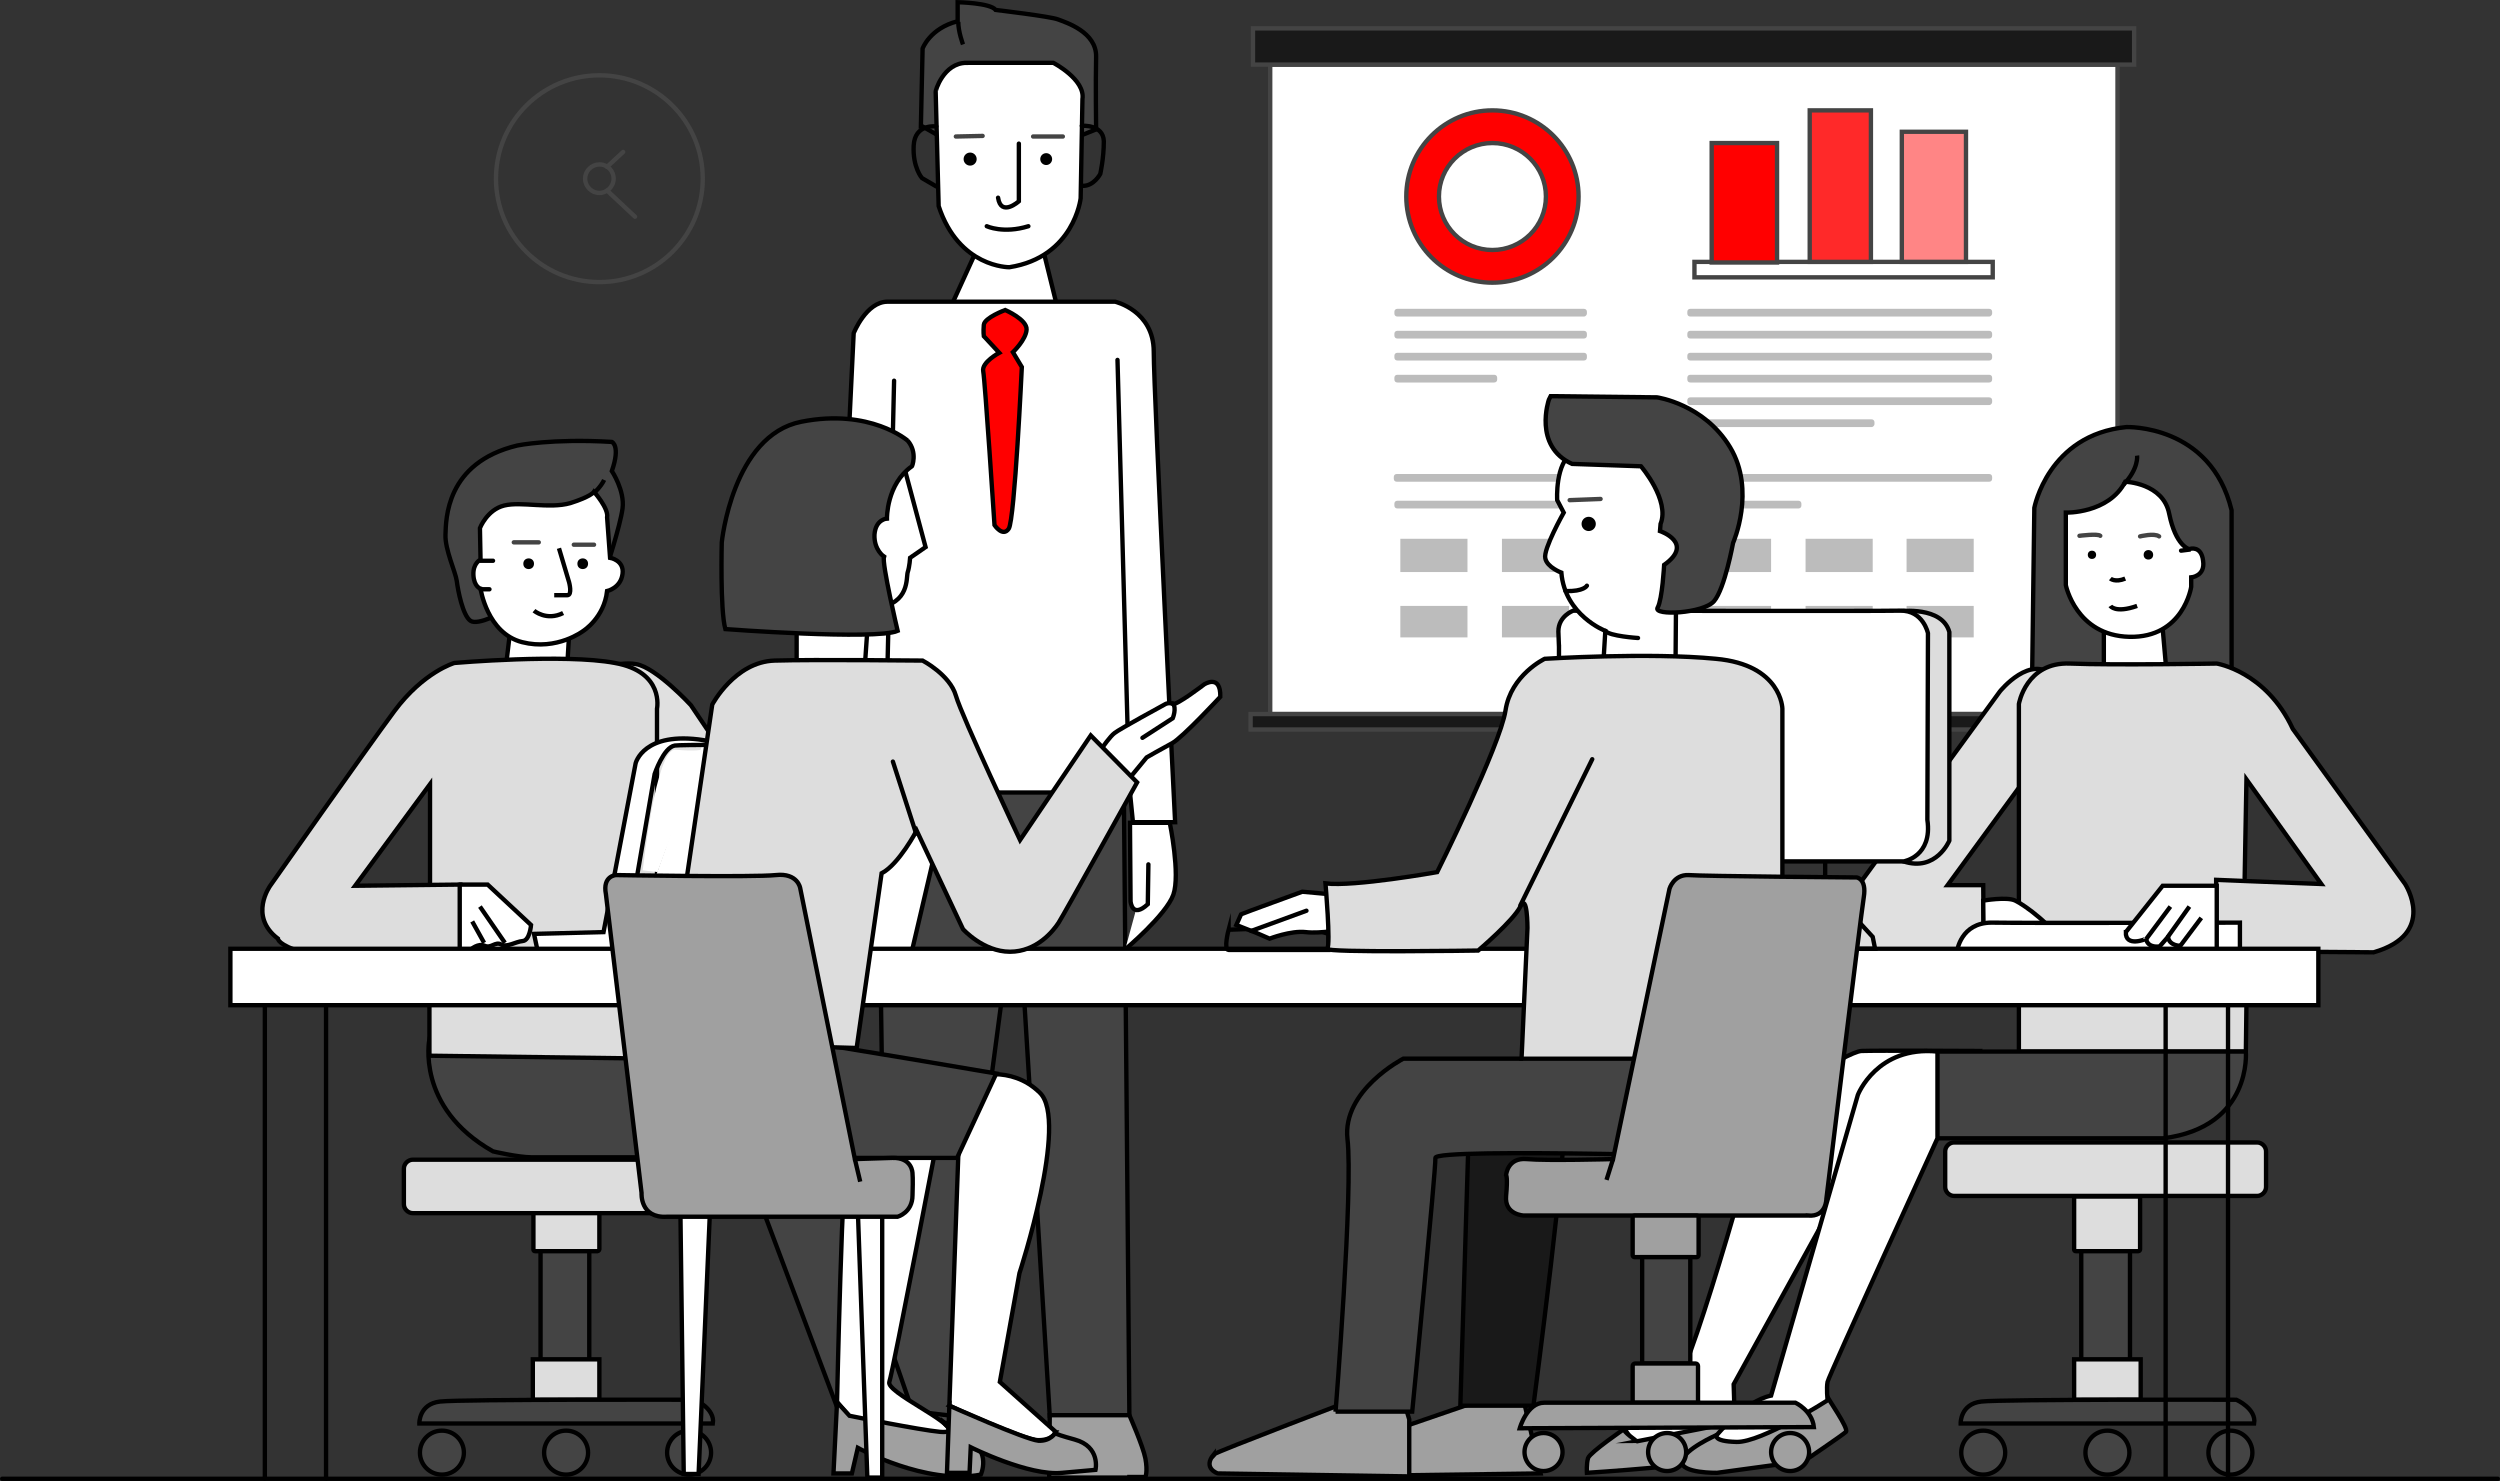 <?xml version="1.0" encoding="UTF-8" standalone="no"?>
<!-- Created with Inkscape (http://www.inkscape.org/) -->

<svg
   xmlns:dc="http://purl.org/dc/elements/1.1/"
   xmlns:cc="http://creativecommons.org/ns#"
   xmlns:rdf="http://www.w3.org/1999/02/22-rdf-syntax-ns#"
   xmlns:svg="http://www.w3.org/2000/svg"
   xmlns="http://www.w3.org/2000/svg"
   xmlns:sodipodi="http://sodipodi.sourceforge.net/DTD/sodipodi-0.dtd"
   xmlns:inkscape="http://www.inkscape.org/namespaces/inkscape"
   width="161.492mm"
   height="95.667mm"
   viewBox="0 0 572.214 338.976"
   id="svg2"
   version="1.1"
   inkscape:version="0.91 r13725"
   sodipodi:docname="landing5-2rr.svg">
  <rect x="0" y="0" width="572.214" height="338.976" fill="#333333" stroke="none"/>
  <defs
     id="defs4" />
  <sodipodi:namedview
     id="base"
     pagecolor="#ffffff"
     bordercolor="#666666"
     borderopacity="1.0"
     inkscape:pageopacity="0.0"
     inkscape:pageshadow="2"
     inkscape:zoom="0.98994949"
     inkscape:cx="363.20148"
     inkscape:cy="163.37833"
     inkscape:document-units="px"
     inkscape:current-layer="layer1"
     showgrid="false"
     fit-margin-top="0"
     fit-margin-left="0"
     fit-margin-right="0"
     fit-margin-bottom="0"
     inkscape:window-width="1920"
     inkscape:window-height="1017"
     inkscape:window-x="-8"
     inkscape:window-y="-8"
     inkscape:window-maximized="1" />
  <g
     inkscape:label="Layer 1"
     inkscape:groupmode="layer"
     id="layer1"
     transform="translate(237.019,-514.509)">
    <g
       id="g3973"
       transform="translate(-256.912,288.066)">
      <g
         id="Calque_5">
</g>
      <g
         id="Calque_6">
</g>
      <g
         id="Calque_7">
</g>
      <g
         id="Calque_8">
</g>
      <g
         id="Calque_9">
	<g
   id="g3617">
		<g
   id="g3619">
			<rect
   id="rect3621"
   height="148.648"
   width="193.936"
   stroke-miterlimit="10"
   y="241.232"
   x="310.624"
   style="fill:#ffffff;stroke:#444444;stroke-miterlimit:10" />

			<rect
   id="rect3623"
   height="8.296"
   width="201.688"
   stroke-miterlimit="10"
   y="232.936"
   x="306.68"
   style="fill:#191919;stroke:#444444;stroke-miterlimit:10" />

			<rect
   id="rect3625"
   height="3.536"
   width="202.776"
   stroke-miterlimit="10"
   y="389.88"
   x="306.136"
   style="fill:#191919;stroke:#444444;stroke-miterlimit:10" />

			<circle
   id="circle3627"
   r="19.72"
   cy="271.424"
   cx="361.488"
   stroke-miterlimit="10"
   style="fill:#ff0000;stroke:#444444;stroke-linecap:round;stroke-miterlimit:10" />

			<rect
   id="rect3629"
   height="3.536"
   width="68.272"
   stroke-miterlimit="10"
   y="286.384"
   x="407.728"
   style="fill:none;stroke:#444444;stroke-miterlimit:10" />

			<rect
   id="rect3631"
   height="27.336"
   width="14.96"
   stroke-miterlimit="10"
   y="259.184"
   x="411.672"
   style="fill:#ff0000;stroke:#444444;stroke-miterlimit:10" />

			<rect
   id="rect3633"
   height="34.68"
   width="14.008"
   stroke-miterlimit="10"
   y="251.704"
   x="434.112"
   style="fill:#ff2929;stroke:#444444;stroke-miterlimit:10" />

			
				<rect
   id="rect3635"
   height="29.784"
   width="14.688"
   stroke-miterlimit="10"
   y="256.6"
   x="455.192"
   style="fill:#ff8585;stroke:#444444;stroke-linecap:round;stroke-miterlimit:10" />

			<path
   id="path3637"
   d="m 382.432,298.896 -42.703,0 c -0.407,0 -0.681,-0.272 -0.681,-0.68 l 0,-0.408 c 0,-0.408 0.272,-0.68 0.681,-0.68 l 42.703,0 c 0.408,0 0.682,0.272 0.682,0.68 l 0,0.408 c -0.002,0.272 -0.274,0.68 -0.682,0.68 z"
   inkscape:connector-curvature="0"
   style="fill:#bcbcbc" />

			<path
   id="path3639"
   d="m 475.184,298.896 -68.406,0 c -0.408,0 -0.682,-0.272 -0.682,-0.68 l 0,-0.408 c 0,-0.408 0.272,-0.68 0.682,-0.68 l 68.406,0 c 0.408,0 0.682,0.272 0.682,0.68 l 0,0.408 c -0.002,0.272 -0.274,0.68 -0.682,0.68 z"
   inkscape:connector-curvature="0"
   style="fill:#bcbcbc" />

			<path
   id="path3641"
   d="m 475.184,336.704 -135.592,0 c -0.408,0 -0.68,-0.272 -0.68,-0.68 l 0,-0.408 c 0,-0.408 0.271,-0.68 0.68,-0.68 l 135.592,0 c 0.408,0 0.682,0.272 0.682,0.68 l 0,0.408 c -0.002,0.408 -0.274,0.68 -0.682,0.68 z"
   inkscape:connector-curvature="0"
   style="fill:#bcbcbc" />

			<path
   id="path3643"
   d="m 475.184,303.928 -68.406,0 c -0.408,0 -0.682,-0.271 -0.682,-0.68 l 0,-0.408 c 0,-0.408 0.272,-0.68 0.682,-0.68 l 68.406,0 c 0.408,0 0.682,0.272 0.682,0.68 l 0,0.408 c -0.002,0.408 -0.274,0.68 -0.682,0.68 z"
   inkscape:connector-curvature="0"
   style="fill:#bcbcbc" />

			<path
   id="path3645"
   d="m 475.184,308.96 -68.406,0 c -0.408,0 -0.682,-0.272 -0.682,-0.68 l 0,-0.408 c 0,-0.408 0.272,-0.68 0.682,-0.68 l 68.406,0 c 0.408,0 0.682,0.272 0.682,0.68 l 0,0.408 c -0.002,0.408 -0.274,0.68 -0.682,0.68 z"
   inkscape:connector-curvature="0"
   style="fill:#bcbcbc" />

			<path
   id="path3647"
   d="m 475.184,313.992 -68.406,0 c -0.408,0 -0.682,-0.272 -0.682,-0.68 l 0,-0.408 c 0,-0.408 0.272,-0.68 0.682,-0.68 l 68.406,0 c 0.408,0 0.682,0.272 0.682,0.68 l 0,0.408 c -0.002,0.408 -0.274,0.68 -0.682,0.68 z"
   inkscape:connector-curvature="0"
   style="fill:#bcbcbc" />

			<path
   id="path3649"
   d="m 475.184,319.16 -68.406,0 c -0.408,0 -0.682,-0.272 -0.682,-0.68 l 0,-0.408 c 0,-0.408 0.272,-0.68 0.682,-0.68 l 68.406,0 c 0.408,0 0.682,0.272 0.682,0.68 l 0,0.408 c -0.002,0.272 -0.274,0.68 -0.682,0.68 z"
   inkscape:connector-curvature="0"
   style="fill:#bcbcbc" />

			<path
   id="path3651"
   d="m 448.256,324.192 -41.344,0 c -0.408,0 -0.68,-0.272 -0.68,-0.68 l 0,-0.408 c 0,-0.408 0.271,-0.68 0.68,-0.68 l 41.344,0 c 0.408,0 0.68,0.272 0.68,0.68 l 0,0.408 c 0,0.272 -0.272,0.68 -0.68,0.68 z"
   inkscape:connector-curvature="0"
   style="fill:#bcbcbc" />

			<path
   id="path3653"
   d="m 382.432,303.928 -42.703,0 c -0.407,0 -0.681,-0.271 -0.681,-0.68 l 0,-0.408 c 0,-0.408 0.272,-0.68 0.681,-0.68 l 42.703,0 c 0.408,0 0.682,0.272 0.682,0.68 l 0,0.408 c -0.002,0.408 -0.274,0.68 -0.682,0.68 z"
   inkscape:connector-curvature="0"
   style="fill:#bcbcbc" />

			<path
   id="path3655"
   d="m 382.432,308.96 -42.703,0 c -0.407,0 -0.681,-0.272 -0.681,-0.68 l 0,-0.408 c 0,-0.408 0.272,-0.68 0.681,-0.68 l 42.703,0 c 0.408,0 0.682,0.272 0.682,0.68 l 0,0.408 c -0.002,0.408 -0.274,0.68 -0.682,0.68 z"
   inkscape:connector-curvature="0"
   style="fill:#bcbcbc" />

			<path
   id="path3657"
   d="m 431.528,342.824 -91.802,0 c -0.406,0 -0.68,-0.272 -0.68,-0.68 l 0,-0.408 c 0,-0.408 0.272,-0.68 0.68,-0.68 l 91.802,0 c 0.406,0 0.68,0.272 0.68,0.68 l 0,0.408 c 0,0.408 -0.272,0.68 -0.68,0.68 z"
   inkscape:connector-curvature="0"
   style="fill:#bcbcbc" />

			<path
   id="path3659"
   d="m 361.896,313.992 -22.17,0 c -0.406,0 -0.68,-0.272 -0.68,-0.68 l 0,-0.408 c 0,-0.408 0.272,-0.68 0.68,-0.68 l 22.17,0 c 0.406,0 0.68,0.272 0.68,0.68 l 0,0.408 c 0,0.408 -0.272,0.68 -0.68,0.68 z"
   inkscape:connector-curvature="0"
   style="fill:#bcbcbc" />

			<rect
   id="rect3661"
   height="7.616"
   width="15.368"
   y="349.76"
   x="340.408"
   style="fill:#bcbcbc" />

			<rect
   id="rect3663"
   height="7.208"
   width="15.368"
   y="365.128"
   x="340.408"
   style="fill:#bcbcbc" />

			<rect
   id="rect3665"
   height="7.616"
   width="15.368"
   y="349.76"
   x="363.664"
   style="fill:#bcbcbc" />

			<rect
   id="rect3667"
   height="7.208"
   width="15.368"
   y="365.128"
   x="363.664"
   style="fill:#bcbcbc" />

			<rect
   id="rect3669"
   height="7.616"
   width="15.368"
   y="349.76"
   x="386.784" />

			<rect
   id="rect3671"
   height="7.208"
   width="15.368"
   y="365.128"
   x="386.784" />

			<rect
   id="rect3673"
   height="7.616"
   width="15.367"
   y="349.76"
   x="409.904"
   style="fill:#bcbcbc" />

			<rect
   id="rect3675"
   height="7.208"
   width="15.367"
   y="365.128"
   x="409.904"
   style="fill:#bcbcbc" />

			<rect
   id="rect3677"
   height="7.616"
   width="15.368"
   y="349.76"
   x="433.16"
   style="fill:#bcbcbc" />

			<rect
   id="rect3679"
   height="7.208"
   width="15.368"
   y="365.128"
   x="433.16"
   style="fill:#bcbcbc" />

			<rect
   id="rect3681"
   height="7.616"
   width="15.368"
   y="349.76"
   x="456.28"
   style="fill:#bcbcbc" />

			<rect
   id="rect3683"
   height="7.208"
   width="15.368"
   y="365.128"
   x="456.28"
   style="fill:#bcbcbc" />

			<circle
   id="circle3685"
   r="23.664"
   cy="267.344"
   cx="157.08"
   stroke-miterlimit="10"
   style="fill:none;stroke:#444444;stroke-miterlimit:10" />

			<path
   id="path3687"
   d="m 160.344,267.344 c 0,1.768 -1.496,3.264 -3.264,3.264 -1.768,0 -3.264,-1.496 -3.264,-3.264 0,-1.768 1.496,-3.264 3.264,-3.264 0.68,0 1.224,0.136 1.768,0.544 0.952,0.544 1.496,1.632 1.496,2.72 z"
   stroke-miterlimit="10"
   inkscape:connector-curvature="0"
   style="fill:none;stroke:#444444;stroke-miterlimit:10" />

			
				<line
   id="line3689"
   y2="261.224"
   x2="162.52"
   y1="264.624"
   x1="158.848"
   stroke-miterlimit="10"
   style="fill:none;stroke:#444444;stroke-linecap:round;stroke-miterlimit:10" />

			
				<line
   id="line3691"
   y2="276.048"
   x2="165.24"
   y1="270.064"
   x1="158.848"
   stroke-miterlimit="10"
   style="fill:none;stroke:#444444;stroke-linecap:round;stroke-miterlimit:10" />

			<circle
   id="circle3693"
   r="12.24"
   cy="271.424"
   cx="361.488"
   stroke-miterlimit="10"
   style="fill:#ffffff;stroke:#444444;stroke-miterlimit:10" />

		</g>

		<g
   id="g3695">
			<path
   id="path3697"
   d="m 135.32,366.352 c 0,0 -5.984,3.4 -7.752,2.176 -1.768,-1.224 -2.856,-6.936 -3.128,-9.112 -0.272,-2.04 -2.72,-7.208 -2.584,-10.608 0.136,-3.4 0,-16.456 16.456,-20.4 0,0 7.888,-1.632 21.624,-0.816 0,0 2.04,0.816 0,6.664 0,0 2.992,4.488 2.448,8.568 -0.544,4.08 -3.808,14.008 -3.808,14.008 l -13.192,3.264 -10.064,6.256 z"
   stroke-miterlimit="10"
   inkscape:connector-curvature="0"
   style="fill:#444444;stroke:#000000;stroke-miterlimit:10" />

			<polygon
   id="polygon3699"
   points="135.32,381.992 136.952,368.528 148.784,370.84 150.144,371.792 149.464,383.216 "
   stroke-miterlimit="10"
   style="fill:#ffffff;stroke:#000000;stroke-linecap:round;stroke-miterlimit:10" />

			<path
   id="path3701"
   d="m 154.224,380.496 c 0,0 6.664,-2.856 11.288,-2.04 4.624,0.816 12.512,9.384 12.512,9.384 l 9.248,13.736 -5.304,21.488 -35.632,-8.297 7.888,-34.271 z"
   stroke-miterlimit="10"
   inkscape:connector-curvature="0"
   style="fill:#e0e0e0;stroke:#000000;stroke-linecap:round;stroke-miterlimit:10" />

			<path
   id="path3703"
   d="m 118.184,464.272 c 0,0 -3.264,15.64 14.552,25.702 0,0 5.712,1.36 8.84,1.36 3.128,0 48.416,0 48.416,0 l 22.848,60.792 28.424,0 -36.992,-81.056 -34,-2.313 -52.088,-4.485 z"
   stroke-miterlimit="10"
   inkscape:connector-curvature="0"
   style="fill:#444444;stroke:#000000;stroke-miterlimit:10" />

			<path
   id="path3705"
   d="m 230.792,255.24 17.272,9.928 22.712,-9.112 c 0,0 -0.136,-10.88 0,-16.592 0.136,-5.712 -6.936,-7.888 -8.704,-8.568 -1.632,-0.68 -14.28,-2.176 -14.28,-2.176 -1.224,-1.632 -8.704,-1.768 -8.704,-1.768 l 0,4.352 c -6.392,1.632 -8.024,6.256 -8.024,6.256 l -0.408,18.36"
   stroke-miterlimit="10"
   inkscape:connector-curvature="0"
   style="fill:#444444;stroke:#000000;stroke-miterlimit:10" />

			<polygon
   id="polygon3707"
   points="237.184,297.4 244.936,280.4 257.856,280.4 262.752,300.256 242.488,305.424 "
   stroke-miterlimit="10"
   style="fill:#ffffff;stroke:#000000;stroke-linecap:round;stroke-miterlimit:10" />

			<path
   id="path3709"
   d="m 484.976,384.304 0.544,-41.616 c 0,0 3.13,-16.728 21.08,-18.496 0,0 19.313,-0.68 24.072,19.04 l 0,45.016 -19.992,3.128 -22.712,-3.264 -2.992,-3.808 z"
   stroke-miterlimit="10"
   inkscape:connector-curvature="0"
   style="fill:#444444;stroke:#000000;stroke-miterlimit:10" />

			<polygon
   id="polygon3711"
   points="501.432,382.672 515.984,382.672 514.488,365.672 501.432,366.76 "
   stroke-miterlimit="10"
   style="fill:#ffffff;stroke:#000000;stroke-linecap:round;stroke-miterlimit:10" />

			<polygon
   id="polygon3713"
   points="237.728,550.496 222.904,548.728 220.592,391.648 277.032,396.952 278.392,550.496 260.168,550.496 252.688,428.64 237.728,541.656 "
   stroke-miterlimit="10"
   style="fill:#444444;stroke:#000000;stroke-miterlimit:10" />

			<path
   id="path3715"
   d="m 241.128,240.824 19.856,0 c 0,0 7.344,3.808 6.664,8.296 l -0.408,22.712 c 0,0 -1.496,13.464 -16.32,15.776 0,0 -11.56,0.136 -16.184,-14.008 l -0.68,-26.112 c -0.136,-0.136 1.768,-6.664 7.072,-6.664 z"
   stroke-miterlimit="10"
   inkscape:connector-curvature="0"
   style="fill:#ffffff;stroke:#000000;stroke-linecap:round;stroke-miterlimit:10" />

			<path
   id="path3717"
   d="m 234.192,255.376 c 0,0 -4.896,-0.68 -5.168,4.352 -0.272,5.032 1.904,7.48 1.904,7.48 l 3.264,1.904"
   stroke-miterlimit="10"
   inkscape:connector-curvature="0"
   style="fill:none;stroke:#000000;stroke-linecap:round;stroke-miterlimit:10" />

			<path
   id="path3719"
   d="m 267.512,255.24 c 0,0 4.896,-0.408 5.032,3.536 0,3.944 -0.816,7.48 -0.816,7.48 0,0 -1.496,2.856 -4.08,2.72"
   stroke-miterlimit="10"
   inkscape:connector-curvature="0"
   style="fill:none;stroke:#000000;stroke-linecap:round;stroke-miterlimit:10" />

			
				<line
   id="line3721"
   y2="257.552"
   x2="244.8"
   y1="257.688"
   x1="238.68"
   stroke-miterlimit="10"
   style="fill:none;stroke:#444444;stroke-linecap:round;stroke-miterlimit:10" />

			
				<line
   id="line3723"
   y2="257.688"
   x2="263.16"
   y1="257.688"
   x1="256.36"
   stroke-miterlimit="10"
   style="fill:none;stroke:#444444;stroke-linecap:round;stroke-miterlimit:10" />

			<path
   id="path3725"
   d="m 253.096,259.32 0,13.192 c 0,0 -4.08,3.672 -4.76,-0.816"
   stroke-miterlimit="10"
   inkscape:connector-curvature="0"
   style="fill:none;stroke:#000000;stroke-linecap:round;stroke-miterlimit:10" />

			<circle
   id="circle3727"
   r="1.496"
   cy="262.856"
   cx="241.944" />

			<circle
   id="circle3729"
   r="1.36"
   cy="262.856"
   cx="259.352" />

			<path
   id="path3731"
   d="m 245.752,278.224 c 0,0 3.808,1.768 9.52,0"
   stroke-miterlimit="10"
   inkscape:connector-curvature="0"
   style="fill:none;stroke:#000000;stroke-linecap:round;stroke-miterlimit:10" />

			<path
   id="path3733"
   d="m 277.44,443.736 c 0,0 9.384,-7.89 11.016,-12.514 1.632,-4.624 -0.816,-16.455 -0.816,-16.455 l -9.112,0 0.136,17.951 c 0,0 0.272,4.08 3.944,0.682 l 0.136,-9.112"
   stroke-miterlimit="10"
   inkscape:connector-curvature="0"
   style="fill:#ffffff;stroke:#000000;stroke-linecap:round;stroke-miterlimit:10" />

			<path
   id="path3735"
   d="m 278.392,564.64 -18.36,0 0.136,-14.278 18.224,0 c 0,0 3.128,7.07 3.672,9.928 0.544,2.992 0,4.216 0,4.216 l -3.672,0 0,0.134 0,0 z"
   stroke-miterlimit="10"
   inkscape:connector-curvature="0"
   style="fill:#a0a0a0;stroke:#000000;stroke-miterlimit:10" />

			<path
   id="path3737"
   d="m 240.312,236.608 c 0,0 -1.088,-2.856 -1.088,-5.168"
   stroke-miterlimit="10"
   inkscape:connector-curvature="0"
   style="fill:none;stroke:#000000;stroke-miterlimit:10" />

			<path
   id="path3739"
   d="m 442.408,432.992 35.224,-48.28 c 0,0 7.208,-8.976 12.512,-3.264 5.306,5.712 3.944,17.952 3.944,17.952 l -8.022,1.768 -20.4,27.88 8.16,0 0.136,15.096 -31.552,0 c -0.002,0 -5.034,-6.936 -0.002,-11.152 z"
   stroke-miterlimit="10"
   inkscape:connector-curvature="0"
   style="fill:#e0e0e0;stroke:#000000;stroke-linecap:round;stroke-miterlimit:10" />

			<path
   id="path3741"
   d="m 533.664,427.416 0.408,-22.576 17.136,23.938 -17.408,-0.682 -6.664,-0.271 0,16.318 36.04,0.272 c 14.688,-4.216 7.208,-15.64 7.208,-15.64 L 544.68,393.28 c -6.12,-13.192 -17.406,-14.96 -17.406,-14.96 0,0 -23.528,0.408 -33.594,0 -10.063,-0.408 -11.694,9.248 -11.694,9.248 l 0,79.56 51.95,0 0.272,-21.76"
   stroke-miterlimit="10"
   inkscape:connector-curvature="0"
   style="fill:#dddddd;stroke:#000000;stroke-linecap:round;stroke-miterlimit:10" />

			<path
   id="path3743"
   d="m 473.824,432.584 c 0,0 5.438,-0.952 7.344,0 2.04,0.952 9.248,6.12 10.608,10.2 1.358,4.08 0,1.768 0,1.768 l -17.816,-0.408 -0.136,-11.56 z"
   stroke-miterlimit="10"
   inkscape:connector-curvature="0"
   style="fill:#ffffff;stroke:#000000;stroke-linecap:round;stroke-miterlimit:10" />

			<path
   id="path3745"
   d="m 448.12,491.336 -4.354,2.856 -27.063,49.096 0.271,8.84 c 0,0 -20.672,4.76 -22.304,4.354 -1.632,-0.408 -2.854,-2.992 -2.854,-2.992 0,0 8.022,-8.16 11.832,-11.018 3.672,-2.854 20.264,-63.238 20.264,-63.238 0,0 18.768,-12.104 22.032,-12.24 3.264,-0.136 27.063,0 27.063,0 l -3.536,11.56"
   stroke-miterlimit="10"
   inkscape:connector-curvature="0"
   style="fill:#ffffff;stroke:#000000;stroke-linecap:round;stroke-miterlimit:10" />

			<path
   id="path3747"
   d="m 391.68,553.488 c 0,0 -7.752,5.304 -8.296,6.664 -0.408,1.358 -0.271,3.398 -0.271,3.398 0,0 27.88,-1.768 32.774,-3.672 4.896,-1.904 0.952,-7.888 0.952,-7.888 l -22.304,4.352 c 0.137,0.002 -3.399,-2.31 -2.855,-2.854 z"
   stroke-miterlimit="10"
   inkscape:connector-curvature="0"
   style="fill:#a0a0a0;stroke:#000000;stroke-miterlimit:10" />

			<path
   id="path3749"
   d="m 536.52,500.176 -69.36,0 c -1.088,0 -2.04,-0.952 -2.04,-2.04 l 0,-8.16 c 0,-1.088 0.952,-2.04 2.04,-2.04 l 69.358,0 c 1.09,0 2.04,0.952 2.04,2.04 l 0,8.16 c 0.002,1.088 -0.95,2.04 -2.038,2.04 z"
   stroke-miterlimit="10"
   inkscape:connector-curvature="0"
   style="fill:#dddddd;stroke:#000000;stroke-linecap:round;stroke-miterlimit:10" />

			<path
   id="path3751"
   d="m 509.32,512.824 -14.28,0 c -0.272,0 -0.408,-0.136 -0.408,-0.408 l 0,-11.696 c 0,-0.271 0.136,-0.408 0.408,-0.408 l 14.28,0 c 0.271,0 0.408,0.138 0.408,0.408 l 0,11.696 c 10e-4,0.136 -0.136,0.408 -0.408,0.408 z"
   stroke-miterlimit="10"
   inkscape:connector-curvature="0"
   style="fill:#dddddd;stroke:#000000;stroke-linecap:round;stroke-miterlimit:10" />

			<rect
   id="rect3753"
   height="24.888"
   width="11.152"
   stroke-miterlimit="10"
   y="512.824"
   x="496.264"
   style="fill:#444444;stroke:#000000;stroke-miterlimit:10" />

			
				<rect
   id="rect3755"
   height="9.248"
   width="15.232"
   stroke-miterlimit="10"
   y="537.576"
   x="494.632"
   style="fill:#dddddd;stroke:#000000;stroke-linecap:round;stroke-miterlimit:10" />

			<path
   id="path3757"
   d="m 468.656,552.264 c 0,0 -0.138,-4.486 4.76,-5.03 4.897,-0.545 58.344,-0.408 58.344,-0.408 0,0 4.624,2.04 4.08,5.438 l -67.184,0 z"
   stroke-miterlimit="10"
   inkscape:connector-curvature="0"
   style="fill:#444444;stroke:#000000;stroke-miterlimit:10" />

			<circle
   id="circle3759"
   r="5.032"
   cy="558.928"
   cx="473.824"
   stroke-miterlimit="10"
   style="fill:#444444;stroke:#000000;stroke-miterlimit:10" />

			<circle
   id="circle3761"
   r="5.032"
   cy="558.928"
   cx="502.248"
   stroke-miterlimit="10"
   style="fill:#444444;stroke:#000000;stroke-miterlimit:10" />

			<circle
   id="circle3763"
   r="5.032"
   cy="558.928"
   cx="530.4"
   stroke-miterlimit="10"
   style="fill:#444444;stroke:#000000;stroke-miterlimit:10" />

			<path
   id="path3765"
   d="m 183.736,504.12 -69.36,0 c -1.088,0 -2.04,-0.952 -2.04,-2.04 l 0,-8.16 c 0,-1.088 0.952,-2.04 2.04,-2.04 l 69.36,0 c 1.088,0 2.04,0.952 2.04,2.04 l 0,8.16 c 0,1.088 -0.952,2.04 -2.04,2.04 z"
   stroke-miterlimit="10"
   inkscape:connector-curvature="0"
   style="fill:#dddddd;stroke:#000000;stroke-linecap:round;stroke-miterlimit:10" />

			<path
   id="path3767"
   d="m 156.672,512.824 -14.28,0 c -0.272,0 -0.408,-0.136 -0.408,-0.408 l 0,-7.888 c 0,-0.272 0.136,-0.408 0.408,-0.408 l 14.28,0 c 0.272,0 0.408,0.136 0.408,0.408 l 0,7.888 c 0,0.136 -0.272,0.408 -0.408,0.408 z"
   stroke-miterlimit="10"
   inkscape:connector-curvature="0"
   style="fill:#dddddd;stroke:#000000;stroke-linecap:round;stroke-miterlimit:10" />

			<rect
   id="rect3769"
   height="24.888"
   width="11.152"
   stroke-miterlimit="10"
   y="512.824"
   x="143.616"
   style="fill:#444444;stroke:#000000;stroke-miterlimit:10" />

			
				<rect
   id="rect3771"
   height="9.248"
   width="15.232"
   stroke-miterlimit="10"
   y="537.576"
   x="141.848"
   style="fill:#dddddd;stroke:#000000;stroke-linecap:round;stroke-miterlimit:10" />

			<path
   id="path3773"
   d="m 115.872,552.264 c 0,0 -0.136,-4.486 4.76,-5.03 4.896,-0.545 58.344,-0.408 58.344,-0.408 0,0 4.624,2.04 4.08,5.438 l -67.184,0 z"
   stroke-miterlimit="10"
   inkscape:connector-curvature="0"
   style="fill:#444444;stroke:#000000;stroke-miterlimit:10" />

			<circle
   id="circle3775"
   r="5.032"
   cy="558.928"
   cx="121.04"
   stroke-miterlimit="10"
   style="fill:#444444;stroke:#000000;stroke-miterlimit:10" />

			<circle
   id="circle3777"
   r="5.032"
   cy="558.928"
   cx="149.464"
   stroke-miterlimit="10"
   style="fill:#444444;stroke:#000000;stroke-miterlimit:10" />

			<path
   id="path3779"
   d="m 467.84,444.144 c 0,0 0.816,-6.526 7.888,-6.526 7.072,0.136 56.85,0 56.85,0 l 0,6.8 -64.738,-0.274 z"
   stroke-miterlimit="10"
   inkscape:connector-curvature="0"
   style="fill:#ffffff;stroke:#000000;stroke-linecap:round;stroke-miterlimit:10" />

			<circle
   id="circle3781"
   r="5.032"
   cy="558.928"
   cx="177.616"
   stroke-miterlimit="10"
   style="fill:#444444;stroke:#000000;stroke-miterlimit:10" />

			<line
   id="line3783"
   y2="358.736"
   x2="521.424"
   y1="358.872"
   x1="519.52"
   stroke-miterlimit="10"
   style="fill:none;stroke:#000000;stroke-miterlimit:10" />

			<path
   id="path3785"
   d="m 519.112,352.48 2.176,-0.272 c -0.408,0 -3.4,-0.816 -4.896,-8.16 -1.358,-7.072 -10.063,-7.344 -10.063,-7.344 -3.808,7.344 -13.6,7.072 -13.6,7.072 l 0,16.592 c 0,0 2.312,11.56 14.552,11.832 12.376,0.272 14.144,-11.424 14.144,-11.424 l 0,-2.176 c 0,0 3.266,-0.272 2.722,-3.808 -0.408,-3.536 -2.992,-2.72 -2.992,-2.72"
   stroke-miterlimit="10"
   inkscape:connector-curvature="0"
   style="fill:#ffffff;stroke:#000000;stroke-linecap:round;stroke-miterlimit:10" />

			<path
   id="path3787"
   d="m 509.729,349.216 c 0,0 3.265,-0.816 4.353,0"
   stroke-miterlimit="10"
   inkscape:connector-curvature="0"
   style="fill:none;stroke:#444444;stroke-linecap:round;stroke-miterlimit:10" />

			<path
   id="path3789"
   d="m 495.856,349.08 c 0,0 4.216,-0.544 4.76,0"
   stroke-miterlimit="10"
   inkscape:connector-curvature="0"
   style="fill:none;stroke:#444444;stroke-linecap:round;stroke-miterlimit:10" />

			<path
   id="path3791"
   d="m 502.928,365.128 c 0,0 1.088,1.768 6.12,0"
   stroke-miterlimit="10"
   inkscape:connector-curvature="0"
   style="fill:none;stroke:#000000;stroke-miterlimit:10" />

			<path
   id="path3793"
   d="m 502.928,358.872 c 0,0 1.088,0.952 3.4,0"
   stroke-miterlimit="10"
   inkscape:connector-curvature="0"
   style="fill:none;stroke:#000000;stroke-miterlimit:10" />

			<circle
   id="circle3795"
   r="0.952"
   cy="353.432"
   cx="498.712" />

			<circle
   id="circle3797"
   r="1.088"
   cy="353.432"
   cx="511.632" />

			<path
   id="path3799"
   d="M 506.328,332.488"
   stroke-miterlimit="10"
   inkscape:connector-curvature="0"
   style="fill:none;stroke:#000000;stroke-miterlimit:10" />

			<path
   id="path3801"
   d="M 489.6,343.64"
   stroke-miterlimit="10"
   inkscape:connector-curvature="0"
   style="fill:none;stroke:#000000;stroke-miterlimit:10" />

			<path
   id="path3803"
   d="M 523.872,347.992"
   stroke-miterlimit="10"
   inkscape:connector-curvature="0"
   style="fill:none;stroke:#000000;stroke-miterlimit:10" />

			<path
   id="path3805"
   d="M 504.288,337.248"
   stroke-miterlimit="10"
   inkscape:connector-curvature="0"
   style="fill:none;stroke:#000000;stroke-miterlimit:10" />

			<path
   id="path3807"
   d="m 118.184,445.368 0,22.712 52.088,0.68 0,-80.104 c 0,0 1.768,-8.432 -9.656,-10.472 -11.424,-2.176 -36.72,0 -36.72,0 0,0 -7.072,2.04 -13.736,11.016 -6.664,8.976 -28.424,39.982 -28.424,39.982 0,0 -5.032,6.938 1.768,12.104 0,0 0,1.496 5.712,3.128 l 36.04,0.271 0,-15.775 -24.072,0.271 17.136,-23.256 0,22.576"
   stroke-miterlimit="10"
   inkscape:connector-curvature="0"
   style="fill:#dddddd;stroke:#000000;stroke-linecap:round;stroke-miterlimit:10" />

			<line
   id="line3809"
   y2="515.544"
   x2="217.056"
   y1="552.128"
   x1="229.704"
   stroke-miterlimit="10"
   style="fill:none;stroke:#000000;stroke-miterlimit:10" />

			<path
   id="path3811"
   d="m 125.12,428.912 6.392,0 9.928,9.248 c 0,0 -0.272,3.536 -1.904,3.672 -1.632,0.136 -3.536,1.496 -4.896,0.816 -1.36,-0.816 -2.312,0.95 -3.808,0.271 -1.496,-0.679 -3.128,0.816 -3.128,0.816 l -2.584,0 0,-14.009 0,-0.814 z"
   stroke-miterlimit="10"
   inkscape:connector-curvature="0"
   style="fill:#ffffff;stroke:#000000;stroke-linecap:round;stroke-miterlimit:10" />

			<line
   id="line3813"
   y2="442.24"
   x2="135.456"
   y1="433.944"
   x1="129.744"
   stroke-miterlimit="10"
   style="fill:none;stroke:#000000;stroke-miterlimit:10" />

			<line
   id="line3815"
   y2="442.24"
   x2="130.696"
   y1="437.344"
   x1="127.976"
   stroke-miterlimit="10"
   style="fill:none;stroke:#000000;stroke-miterlimit:10" />

			<path
   id="path3817"
   d="m 163.744,444.688 64.736,0 11.152,-47.602 c 0,0 -62.696,-0.407 -65.28,0 -2.584,0.408 -4.624,6.528 -4.624,6.528 l -7.072,41.071 -12.24,0 -7.344,0 -0.952,-4.487 15.912,-0.408 7.344,-38.624 c 0,0 1.768,-7.48 15.64,-5.304"
   stroke-miterlimit="10"
   inkscape:connector-curvature="0"
   style="fill:#ffffff;stroke:#000000;stroke-linecap:round;stroke-miterlimit:10" />

			<path
   id="path3819"
   d="m 158.848,344.864 0.68,9.248 c 0,0 3.264,0.544 2.856,3.672 -0.408,3.264 -3.536,3.944 -3.536,3.944 -0.68,6.12 -5.44,9.112 -5.44,9.112 0,0 -5.984,4.624 -14.008,2.584 -8.024,-2.04 -9.52,-12.24 -9.52,-12.24 0,0 -1.496,-0.408 -1.632,-3.128 -0.136,-2.72 1.632,-3.536 1.632,-3.536 l -0.136,-7.208 c 0,0 1.632,-4.216 5.576,-5.168 3.944,-0.952 10.336,0.816 15.096,-0.544 4.76,-1.496 5.44,-2.584 5.44,-2.584 0,0 3.4,3.808 2.992,5.848 z"
   stroke-miterlimit="10"
   inkscape:connector-curvature="0"
   style="fill:#ffffff;stroke:#000000;stroke-linecap:round;stroke-miterlimit:10" />

			<circle
   id="circle3821"
   r="1.224"
   cy="355.472"
   cx="140.896" />

			<circle
   id="circle3823"
   r="1.224"
   cy="355.472"
   cx="153.272" />

			
				<line
   id="line3825"
   y2="350.576"
   x2="143.208"
   y1="350.576"
   x1="137.496"
   stroke-miterlimit="10"
   style="fill:none;stroke:#444444;stroke-linecap:round;stroke-miterlimit:10" />

			
				<line
   id="line3827"
   y2="351.12"
   x2="155.856"
   y1="351.12"
   x1="151.232"
   stroke-miterlimit="10"
   style="fill:none;stroke:#444444;stroke-linecap:round;stroke-miterlimit:10" />

			<path
   id="path3829"
   d="m 147.832,351.936 2.312,7.752 c 0,0 0.816,2.992 -0.408,2.992 -1.224,0 -2.992,0 -2.992,0"
   stroke-miterlimit="10"
   inkscape:connector-curvature="0"
   style="fill:none;stroke:#000000;stroke-miterlimit:10" />

			
				<line
   id="line3831"
   y2="354.792"
   x2="132.736"
   y1="354.792"
   x1="129.88"
   stroke-miterlimit="10"
   style="fill:none;stroke:#000000;stroke-linecap:round;stroke-miterlimit:10" />

			
				<line
   id="line3833"
   y2="361.32"
   x2="131.92"
   y1="361.32"
   x1="129.88"
   stroke-miterlimit="10"
   style="fill:none;stroke:#000000;stroke-linecap:round;stroke-miterlimit:10" />

			<path
   id="path3835"
   d="m 155.856,339.288 c 0,0 1.632,-1.496 2.312,-2.992"
   stroke-miterlimit="10"
   inkscape:connector-curvature="0"
   style="fill:none;stroke:#000000;stroke-miterlimit:10" />

			<path
   id="path3837"
   d="m 142.12,366.216 c 0,0 2.856,2.448 6.664,0.544"
   stroke-miterlimit="10"
   inkscape:connector-curvature="0"
   style="fill:none;stroke:#000000;stroke-miterlimit:10" />

			<path
   id="path3839"
   d="m 506.464,439.792 8.433,-10.608 12.377,0 0,14.96 -8.434,0.272 0,-1.496 c 0,0 -2.448,0 -2.72,-2.04 l -1.904,2.176 c 0,0 -2.72,0.544 -3.128,-1.768 0,0.136 -4.76,2.04 -4.624,-1.496 z"
   stroke-miterlimit="10"
   inkscape:connector-curvature="0"
   style="fill:#ffffff;stroke:#000000;stroke-linecap:round;stroke-miterlimit:10" />

			<line
   id="line3841"
   y2="433.944"
   x2="516.664"
   y1="441.424"
   x1="511.088"
   stroke-miterlimit="10"
   style="fill:none;stroke:#000000;stroke-miterlimit:10" />

			<line
   id="line3843"
   y2="433.944"
   x2="521.016"
   y1="441.016"
   x1="515.984"
   stroke-miterlimit="10"
   style="fill:none;stroke:#000000;stroke-miterlimit:10" />

			<line
   id="line3845"
   y2="436.528"
   x2="523.736"
   y1="443.056"
   x1="518.84"
   stroke-miterlimit="10"
   style="fill:none;stroke:#000000;stroke-miterlimit:10" />

			<path
   id="path3847"
   d="m 463.352,467.128 70.584,0 c 0,0 1.496,17.272 -18.902,19.856 l -51.816,0 0,-19.856 0.134,0 z"
   stroke-miterlimit="10"
   inkscape:connector-curvature="0"
   style="fill:#444444;stroke:#000000;stroke-miterlimit:10" />

			<path
   id="path3849"
   d="m 412.896,554.848 c 0,0 -7.754,3.4 -8.024,6.12 -0.272,2.722 8.024,2.584 8.024,2.584 l 19.99,-2.72 c 0,0 8.841,-5.984 9.521,-6.664 0.68,-0.815 -4.216,-7.616 -4.354,-8.296"
   stroke-miterlimit="10"
   inkscape:connector-curvature="0"
   style="fill:#a0a0a0;stroke:#000000;stroke-miterlimit:10" />

			<path
   id="path3851"
   d="m 412.896,554.848 c 0,0 6.392,-7.752 12.376,-8.976 l 19.854,-68.816 c 0,0 4.354,-11.288 18.224,-9.928 l 0,19.856 c 0,0 -24.888,54.398 -25.158,55.76 -0.272,1.359 0,4.216 0,4.216 0,0 -15.098,9.656 -20.81,9.521 -5.71,-0.137 -4.486,-1.633 -4.486,-1.633 z"
   stroke-miterlimit="10"
   inkscape:connector-curvature="0"
   style="fill:#ffffff;stroke:#000000;stroke-linecap:round;stroke-miterlimit:10" />

			<path
   id="path3853"
   d="m 212.84,353.568 2.448,-50.864 c 0,0 2.856,-7.208 7.752,-7.208 4.896,0 52.088,0 52.088,0 0,0 8.84,2.04 8.84,11.424 0,9.52 4.896,107.712 4.896,107.712 l -9.656,0 -0.68,-6.8 -65.552,0 0,-54.264 -0.136,0 z"
   stroke-miterlimit="10"
   inkscape:connector-curvature="0"
   style="fill:#ffffff;stroke:#000000;stroke-linecap:round;stroke-miterlimit:10" />

			
				<line
   id="line3855"
   y2="407.968"
   x2="278.392"
   y1="308.824"
   x1="275.672"
   stroke-miterlimit="10"
   style="fill:none;stroke:#000000;stroke-linecap:round;stroke-miterlimit:10" />

			
				<line
   id="line3857"
   y2="384.168"
   x2="222.904"
   y1="313.584"
   x1="224.536"
   stroke-miterlimit="10"
   style="fill:none;stroke:#000000;stroke-linecap:round;stroke-miterlimit:10" />

			<path
   id="path3859"
   d="m 248.608,307.192 -3.536,-3.808 c 0,0 -0.136,-0.952 0,-2.584 0.136,-1.632 4.896,-3.4 4.896,-3.4 0,0 5.032,2.176 4.896,4.488 -0.136,2.313 -3.128,5.168 -3.128,5.168 l 2.04,3.4 c 0,0 -1.632,34.952 -2.992,36.992 -1.36,2.04 -3.264,-0.816 -3.264,-0.816 0,0 -2.176,-33.184 -2.584,-35.224 -0.408,-2.04 3.672,-4.216 3.672,-4.216 z"
   stroke-miterlimit="10"
   inkscape:connector-curvature="0"
   style="fill:#ff0000;stroke:#000000;stroke-miterlimit:10" />

		</g>

		<path
   id="path3861"
   d="m 509.048,330.72 c 0,0 0.408,2.992 -3.128,6.664"
   stroke-miterlimit="10"
   inkscape:connector-curvature="0"
   style="fill:none;stroke:#000000;stroke-miterlimit:10" />

		<path
   id="path3863"
   d="m 167.008,425.648 c 0,0 2.992,-28.018 7.48,-27.608 4.488,0.408 6.12,0 6.12,0 l -10.2,28.016 -3.4,-0.408 z"
   inkscape:connector-curvature="0"
   style="fill:#ffffff" />

		<g
   id="g3865">
			
				<rect
   id="rect3867"
   height="12.921"
   width="477.904"
   stroke-miterlimit="10"
   y="443.6"
   x="72.624"
   style="fill:#ffffff;stroke:#000000;stroke-linecap:round;stroke-miterlimit:10" />

			
				<line
   id="line3869"
   y2="564.912"
   x2="80.512"
   y1="456.52"
   x1="80.512"
   stroke-miterlimit="10"
   style="fill:none;stroke:#000000;stroke-linecap:round;stroke-miterlimit:10" />

			
				<line
   id="line3871"
   y2="564.912"
   x2="94.52"
   y1="456.52"
   x1="94.52"
   stroke-miterlimit="10"
   style="fill:none;stroke:#000000;stroke-linecap:round;stroke-miterlimit:10" />

			
				<line
   id="line3873"
   y2="564.504"
   x2="515.576"
   y1="456.52"
   x1="515.576"
   stroke-miterlimit="10"
   style="fill:none;stroke:#000000;stroke-linecap:round;stroke-miterlimit:10" />

			
				<line
   id="line3875"
   y2="564.504"
   x2="529.856"
   y1="456.52"
   x1="529.856"
   stroke-miterlimit="10"
   style="fill:none;stroke:#000000;stroke-linecap:round;stroke-miterlimit:10" />

			<path
   id="path3877"
   d="m 454.784,366.352 c 0,0 9.656,-1.224 11.288,4.76 l 0,47.736 c 0,0 -2.992,7.208 -10.474,4.762 -7.479,-2.448 -22.168,-19.178 -22.168,-19.178 l 21.354,-38.08 z"
   stroke-miterlimit="10"
   inkscape:connector-curvature="0"
   style="fill:#dddddd;stroke:#000000;stroke-linecap:round;stroke-miterlimit:10" />

			<polygon
   id="polygon3879"
   points="414.12,417.216 437.648,420.208 437.648,429.048 448.528,440.88 449.072,443.6 402.288,443.6 "
   stroke-miterlimit="10"
   style="fill:none;stroke:#000000;stroke-linecap:round;stroke-miterlimit:10" />

			<path
   id="path3881"
   d="m 376.72,374.512 0,49.096 78.88,0 c 0,0 6.664,-1.09 5.44,-9.521 l 0.136,-42.704 c 0,0 -1.088,-5.304 -6.392,-5.168 -5.304,0.136 -74.8,0 -74.8,0 0,0 -3.4,1.224 -3.4,4.76 0.136,3.537 0.136,3.537 0.136,3.537 z"
   stroke-miterlimit="10"
   inkscape:connector-curvature="0"
   style="fill:#ffffff;stroke:#000000;stroke-linecap:round;stroke-miterlimit:10" />

		</g>

		<g
   id="g3883">
			<polygon
   id="polygon3885"
   points="332.248,556.072 363.12,545.464 368.288,545.464 372.504,563.688 332.248,564.232 "
   stroke-miterlimit="10"
   style="fill:#a0a0a0;stroke:#000000;stroke-miterlimit:10" />

			<path
   id="path3887"
   d="m 272.136,397.632 c 0,0 1.904,-2.72 2.856,-3.4 0.952,-0.816 11.696,-6.664 11.696,-6.664 0,0 0.816,-0.408 1.632,0 0.816,0.408 7.208,-4.488 7.208,-4.488 0,0 3.808,-2.448 3.672,2.856 0,0 -8.704,9.384 -11.016,10.608 -2.312,1.224 -5.848,3.265 -5.848,3.265 l -3.808,4.623 -6.392,-6.8 z"
   stroke-miterlimit="10"
   inkscape:connector-curvature="0"
   style="fill:#ffffff;stroke:#000000;stroke-linecap:round;stroke-miterlimit:10" />

			<path
   id="path3889"
   d="m 281.384,395.32 6.936,-4.488 c 0,0 0.952,-2.312 0,-3.4"
   stroke-miterlimit="10"
   inkscape:connector-curvature="0"
   style="fill:none;stroke:#000000;stroke-linecap:round;stroke-miterlimit:10" />

			<path
   id="path3891"
   d="m 215.968,483.584 19.312,-0.68 c 0,0 -11.016,57.526 -11.832,59.84 -0.816,2.312 14.552,9.112 13.6,11.151 -0.816,2.039 -22.848,-3.265 -22.848,-3.265 l -2.72,-3.264 c 0,0 1.224,-56.849 2.448,-58.888 1.36,-2.04 1.632,-5.576 1.632,-5.576"
   stroke-miterlimit="10"
   inkscape:connector-curvature="0"
   style="fill:#ffffff;stroke:#000000;stroke-linecap:round;stroke-miterlimit:10" />

			<path
   id="path3893"
   d="m 242.352,472.976 c 0,0 8.84,-2.99 15.504,3.536 6.8,6.394 -4.624,41.346 -4.624,41.346 l -4.488,24.888 12.784,11.424 c 0,0 -0.544,1.904 -3.944,1.904 -3.4,0 -20.4,-7.889 -20.4,-7.889 l 2.448,-68.407 2.72,-6.802 z"
   stroke-miterlimit="10"
   inkscape:connector-curvature="0"
   style="fill:#ffffff;stroke:#000000;stroke-linecap:round;stroke-miterlimit:10" />

			<path
   id="path3895"
   d="m 211.48,547.368 -0.816,16.32 4.216,0 1.36,-5.85 c 0,0 15.504,8.568 28.152,6.12 0,0 2.448,-5.304 -2.992,-8.16 -5.44,-2.854 -5.576,-3.942 -5.576,-3.942 0,0 3.672,2.72 -0.816,2.312 -4.488,-0.408 -20.672,-3.672 -20.672,-3.672 l -2.856,-3.128 z"
   stroke-miterlimit="10"
   inkscape:connector-curvature="0"
   style="fill:#a0a0a0;stroke:#000000;stroke-miterlimit:10" />

			<path
   id="path3897"
   d="m 202.232,381.312 0,-19.584 -4.624,-18.768 22.168,-9.656 7.344,1.088 4.624,17.272 -3.536,2.448 c 0,0 -0.136,2.04 -0.544,3.264 -0.408,1.224 0.544,7.208 -7.072,8.16 -7.616,1.088 -2.04,3.128 -2.04,3.128 L 217.6,382.4 202.232,381.312 Z"
   stroke-miterlimit="10"
   inkscape:connector-curvature="0"
   style="fill:#ffffff;stroke:#000000;stroke-linecap:round;stroke-miterlimit:10" />

			<path
   id="path3899"
   d="m 227.664,327.32 c 0,0 -8.568,-7.48 -24.344,-4.352 -15.776,3.128 -18.224,27.608 -18.224,27.608 0,0 -0.408,15.368 0.816,19.856 0,0 34.408,2.584 39.44,0.408 0,0 -3.672,-15.504 -3.128,-17 0,0 -2.312,-1.496 -2.176,-5.032 0.272,-3.536 2.856,-3.672 2.856,-3.672 0,0 -0.136,-7.888 5.712,-11.968 0,0.136 1.36,-3.128 -0.952,-5.848 z"
   stroke-miterlimit="10"
   inkscape:connector-curvature="0"
   style="fill:#444444;stroke:#000000;stroke-miterlimit:10" />

			<path
   id="path3901"
   d="m 301.104,439.248 c 0,0 -1.224,4.624 0,4.624 1.226,0 22.85,0 22.85,0 l 0,-3.672 -5.032,-1.632 -17.818,0.68 z"
   stroke-miterlimit="10"
   inkscape:connector-curvature="0"
   style="fill:none;stroke:#000000;stroke-linecap:round;stroke-miterlimit:10" />

			<path
   id="path3903"
   d="m 303.96,435.712 c 0.544,-0.271 14.008,-5.168 14.008,-5.168 l 8.978,0.816 0.814,7.752 c 0,0 -5.576,1.088 -8.976,0.68 -3.4,-0.408 -8.296,1.496 -8.296,1.496 l -3.128,-1.36 -4.488,-1.768 1.088,-2.448 z"
   stroke-miterlimit="10"
   inkscape:connector-curvature="0"
   style="fill:#ffffff;stroke:#000000;stroke-linecap:round;stroke-miterlimit:10" />

			
				<line
   id="line3905"
   y2="434.896"
   x2="318.92"
   y1="439.52"
   x1="306.272"
   stroke-miterlimit="10"
   style="fill:none;stroke:#000000;stroke-linecap:round;stroke-miterlimit:10" />

			<path
   id="path3907"
   d="m 356.184,481.68 -2.04,66.504 16.729,0 c 0,0 8.296,-63.104 7.072,-68.271 -1.225,-5.305 -21.761,1.767 -21.761,1.767 z"
   stroke-miterlimit="10"
   inkscape:connector-curvature="0"
   style="fill:#191919;stroke:#000000;stroke-miterlimit:10" />

			<path
   id="path3909"
   d="m 297.704,559.336 c 0.408,-0.544 33.32,-13.056 33.32,-13.056 l 9.654,-0.816 1.77,5.849 0,13.057 -43.792,-0.68 c -0.136,-0.002 -3.536,-1.226 -0.952,-4.354 z"
   stroke-miterlimit="10"
   inkscape:connector-curvature="0"
   style="fill:#a0a0a0;stroke:#000000;stroke-miterlimit:10" />

			<path
   id="path3911"
   d="m 386.784,379.816 0.544,-8.976 c 0,0 -9.248,-3.536 -10.064,-13.328 0,0 -3.264,-1.224 -3.672,-3.264 -0.544,-2.04 4.216,-10.472 4.216,-10.472 l -1.495,-2.856 c 0,0 -0.545,-8.568 3.673,-11.016 4.216,-2.448 22.848,-2.584 22.848,-2.584 l 7.888,7.616 -1.224,23.528 -5.984,5.304 -0.136,17.68 -15.504,1.632 -1.09,-3.264 z"
   stroke-miterlimit="10"
   inkscape:connector-curvature="0"
   style="fill:#ffffff;stroke:#000000;stroke-linecap:round;stroke-miterlimit:10" />

			<path
   id="path3913"
   d="m 394.808,372.472 c 0,0 -6.526,-0.408 -7.479,-1.632"
   stroke-miterlimit="10"
   inkscape:connector-curvature="0"
   style="fill:none;stroke:#000000;stroke-linecap:round;stroke-miterlimit:10" />

			<path
   id="path3915"
   d="m 383.112,360.504 c 0,0 -0.682,1.36 -4.896,1.224"
   stroke-miterlimit="10"
   inkscape:connector-curvature="0"
   style="fill:none;stroke:#000000;stroke-linecap:round;stroke-miterlimit:10" />

			
				<line
   id="line3917"
   y2="340.648"
   x2="386.24"
   y1="340.92"
   x1="379.168"
   stroke-miterlimit="10"
   style="fill:none;stroke:#444444;stroke-linecap:round;stroke-miterlimit:10" />

			<circle
   id="circle3919"
   r="1.632"
   cy="346.36"
   cx="383.52" />

			<path
   id="path3921"
   d="m 374.408,317.936 c 0,0 -3.672,10.608 5.304,14.688 l 15.776,0.544 c 0,0 6.664,7.752 4.486,13.192 l -0.136,1.632 c 0,0 8.024,2.72 0.952,7.752 0,0 -0.408,7.888 -1.496,9.792 -1.088,1.904 10.472,1.36 12.92,-1.496 2.448,-2.856 4.354,-13.328 4.354,-13.328 0,0 5.304,-11.968 -0.682,-21.896 -5.982,-9.928 -16.728,-11.424 -16.728,-11.424 l -24.344,-0.272 -0.406,0.816 z"
   stroke-miterlimit="10"
   inkscape:connector-curvature="0"
   style="fill:#444444;stroke:#000000;stroke-miterlimit:10" />

			<path
   id="path3923"
   d="m 175.44,464.68 -2.448,17.816 8.84,8.976 57.12,0 8.976,-19.312 c 0,0 -38.896,-6.664 -45.56,-7.48 -6.664,-0.814 -18.632,0 -18.632,0 l -8.296,0 z"
   stroke-miterlimit="10"
   inkscape:connector-curvature="0"
   style="fill:#444444;stroke:#000000;stroke-miterlimit:10" />

			<path
   id="path3925"
   d="m 237.184,548.184 -0.544,15.368 5.168,0 0.272,-5.848 c 0,0 13.328,6.664 20.944,5.848 7.616,-0.68 7.616,-0.68 7.616,-0.68 0,0 1.224,-5.304 -4.76,-6.938 -5.984,-1.632 -4.352,-1.632 -4.352,-1.632 0,0 -1.088,2.04 -3.944,1.904 -2.992,-0.27 -20.4,-8.022 -20.4,-8.022 z"
   stroke-miterlimit="10"
   inkscape:connector-curvature="0"
   style="fill:#a0a0a0;stroke:#000000;stroke-miterlimit:10" />

			<path
   id="path3927"
   d="m 325.584,549.544 17.544,0 c 0,0 5.44,-55.624 5.304,-58.072 -0.271,-2.446 76.978,0 76.978,0 l 0,-34.68 -49.912,-1.768 -7.344,13.734 -27.064,0 c 0,0 -14.008,7.208 -12.784,18.36 1.358,11.29 -2.722,62.426 -2.722,62.426 z"
   stroke-miterlimit="10"
   inkscape:connector-curvature="0"
   style="fill:#444444;stroke:#000000;stroke-miterlimit:10" />

			<path
   id="path3929"
   d="m 368.152,468.76 59.704,0 0,-80.104 c 0,0 -0.138,-10.064 -15.232,-11.424 -15.232,-1.496 -39.168,0 -39.168,0 0,0 -7.752,3.672 -8.976,11.832 -1.226,8.024 -15.642,36.992 -15.642,36.992 0,0 -19.04,3.4 -25.566,2.584 0,0 1.224,14.01 0.406,14.96 -0.814,0.952 34.544,0.408 34.544,0.408 0,0 8.024,-6.8 9.656,-10.063 1.632,-3.266 1.632,4.896 1.632,4.896 l -1.358,29.919 z"
   stroke-miterlimit="10"
   inkscape:connector-curvature="0"
   style="fill:#dddddd;stroke:#000000;stroke-linecap:round;stroke-miterlimit:10" />

			
				<line
   id="line3931"
   y2="433.672"
   x2="367.88"
   y1="400.216"
   x1="384.336"
   stroke-miterlimit="10"
   style="fill:none;stroke:#000000;stroke-linecap:round;stroke-miterlimit:10" />

			
				<line
   id="line3933"
   y2="416.536"
   x2="229.568"
   y1="404.16"
   x1="224.264"
   stroke-miterlimit="10"
   style="fill:none;stroke:#000000;stroke-linecap:round;stroke-miterlimit:10" />

			<path
   id="path3935"
   d="m 170.272,473.656 12.648,-85.952 c 0,0 5.168,-9.792 14.28,-10.064 9.112,-0.272 33.864,0 33.864,0 0,0 6.256,3.264 7.616,8.024 1.36,4.76 14.688,33.048 14.688,33.048 l 16.184,-23.936 10.608,10.744 c 0,0 -16.728,30.192 -17.952,32.098 -1.224,1.903 -5.032,6.664 -11.152,6.664 -6.12,0 -10.744,-5.168 -10.744,-5.168 l -10.608,-22.576 c 0,0 -4.08,7.752 -8.024,9.792 l -5.712,39.982 -23.392,-0.68 -22.304,8.024 z"
   stroke-miterlimit="10"
   inkscape:connector-curvature="0"
   style="fill:#dddddd;stroke:#000000;stroke-linecap:round;stroke-miterlimit:10" />

		</g>

		
			<line
   id="line3937"
   y2="417.216"
   x2="229.568"
   y1="400.76"
   x1="224.264"
   stroke-miterlimit="10"
   style="fill:none;stroke:#000000;stroke-linecap:round;stroke-miterlimit:10" />

		<polygon
   id="polygon3939"
   points="176.392,563.824 179.792,563.824 182.648,497.728 175.576,499.496 "
   stroke-miterlimit="10"
   style="fill:#ffffff;stroke:#000000;stroke-miterlimit:10" />

		<polygon
   id="polygon3941"
   points="218.416,564.64 221.816,564.64 221.816,499.224 216.104,499.768 "
   stroke-miterlimit="10"
   style="fill:#ffffff;stroke:#000000;stroke-miterlimit:10" />

		<path
   id="path3943"
   d="m 158.576,431.088 8.16,68.408 c 0,0 -0.408,5.848 5.848,5.438 l 52.768,0 c 0,0 3.4,-0.95 3.4,-4.896 0.136,-3.944 0,-5.032 0,-5.032 0,0 0,-3.672 -4.624,-3.536 -4.624,0.138 -8.568,0.272 -8.568,0.272 l -12.512,-62.018 c 0,0 -0.544,-3.534 -5.576,-2.99 -5.168,0.544 -36.584,0 -36.584,0 0,0 -3.128,0.138 -2.312,4.354 z"
   stroke-miterlimit="10"
   inkscape:connector-curvature="0"
   style="fill:#a0a0a0;stroke:#000000;stroke-miterlimit:10" />

		<line
   id="line3945"
   y2="491.744"
   x2="215.56"
   y1="496.912"
   x1="216.784"
   stroke-miterlimit="10"
   style="fill:none;stroke:#000000;stroke-miterlimit:10" />

		<path
   id="path3947"
   d="m 433.704,504.664 -65.008,0 c 0,0 -4.488,-0.136 -4.08,-4.488 0.408,-4.352 0,-4.76 0,-4.76 0,0 0.271,-4.08 4.76,-3.672 4.489,0.408 19.72,0 19.72,0 l 12.92,-61.88 c 0,0 0.952,-3.266 4.354,-3.128 3.398,0.271 38.488,0.544 38.488,0.544 0,0 2.312,0.271 1.632,4.486 -0.682,4.218 -8.568,69.09 -8.568,69.09 0,0 -0.002,4.216 -4.218,3.808 z"
   stroke-miterlimit="10"
   inkscape:connector-curvature="0"
   style="fill:#a0a0a0;stroke:#000000;stroke-miterlimit:10" />

		<line
   id="line3949"
   y2="491.744"
   x2="389.096"
   y1="496.504"
   x1="387.6"
   stroke-miterlimit="10"
   style="fill:none;stroke:#000000;stroke-miterlimit:10" />

		<path
   id="path3951"
   d="m 408.272,514.184 -14.28,0 c -0.136,0 -0.408,-0.136 -0.408,-0.406 l 0,-8.704 c 0,-0.137 0.136,-0.408 0.408,-0.408 l 14.28,0 c 0.136,0 0.406,0.136 0.406,0.408 l 0,8.704 c 0.002,0.27 -0.27,0.406 -0.406,0.406 z"
   stroke-miterlimit="10"
   inkscape:connector-curvature="0"
   style="fill:#a0a0a0;stroke:#000000;stroke-miterlimit:10" />

		<rect
   id="rect3953"
   height="24.346"
   width="11.018"
   stroke-miterlimit="10"
   y="514.184"
   x="395.76"
   style="fill:#444444;stroke:#000000;stroke-miterlimit:10" />

		<path
   id="path3955"
   d="m 408,547.504 -13.872,0 c -0.271,0 -0.544,-0.271 -0.544,-0.544 l 0,-7.888 c 0,-0.272 0.272,-0.544 0.544,-0.544 l 13.872,0 c 0.272,0 0.544,0.271 0.544,0.544 l 0,7.888 c 0.136,0.272 -0.136,0.544 -0.544,0.544 z"
   stroke-miterlimit="10"
   inkscape:connector-curvature="0"
   style="fill:#a0a0a0;stroke:#000000;stroke-miterlimit:10" />

		<path
   id="path3957"
   d="m 367.744,553.352 c 0,0 1.632,-5.848 5.576,-5.848 3.942,0 57.526,0 57.526,0 0,0 3.81,1.769 4.218,5.576 l -67.32,0.272 z"
   stroke-miterlimit="10"
   inkscape:connector-curvature="0"
   style="fill:#a0a0a0;stroke:#000000;stroke-miterlimit:10" />

		<circle
   id="circle3959"
   r="4.352"
   cy="558.792"
   cx="373.184"
   stroke-miterlimit="10"
   style="fill:#a0a0a0;stroke:#000000;stroke-miterlimit:10" />

		<circle
   id="circle3961"
   r="4.352"
   cy="558.792"
   cx="401.472"
   stroke-miterlimit="10"
   style="fill:#a0a0a0;stroke:#000000;stroke-miterlimit:10" />

		<circle
   id="circle3963"
   r="4.352"
   cy="558.792"
   cx="429.624"
   stroke-miterlimit="10"
   style="fill:#a0a0a0;stroke:#000000;stroke-miterlimit:10" />

		
			<line
   id="line3965"
   y2="564.912"
   x2="591.6"
   y1="564.912"
   x1="20.4"
   stroke-miterlimit="10"
   style="fill:none;stroke:#000000;stroke-linecap:round;stroke-miterlimit:10" />

	</g>

</g>
    </g>
  </g>
</svg>
